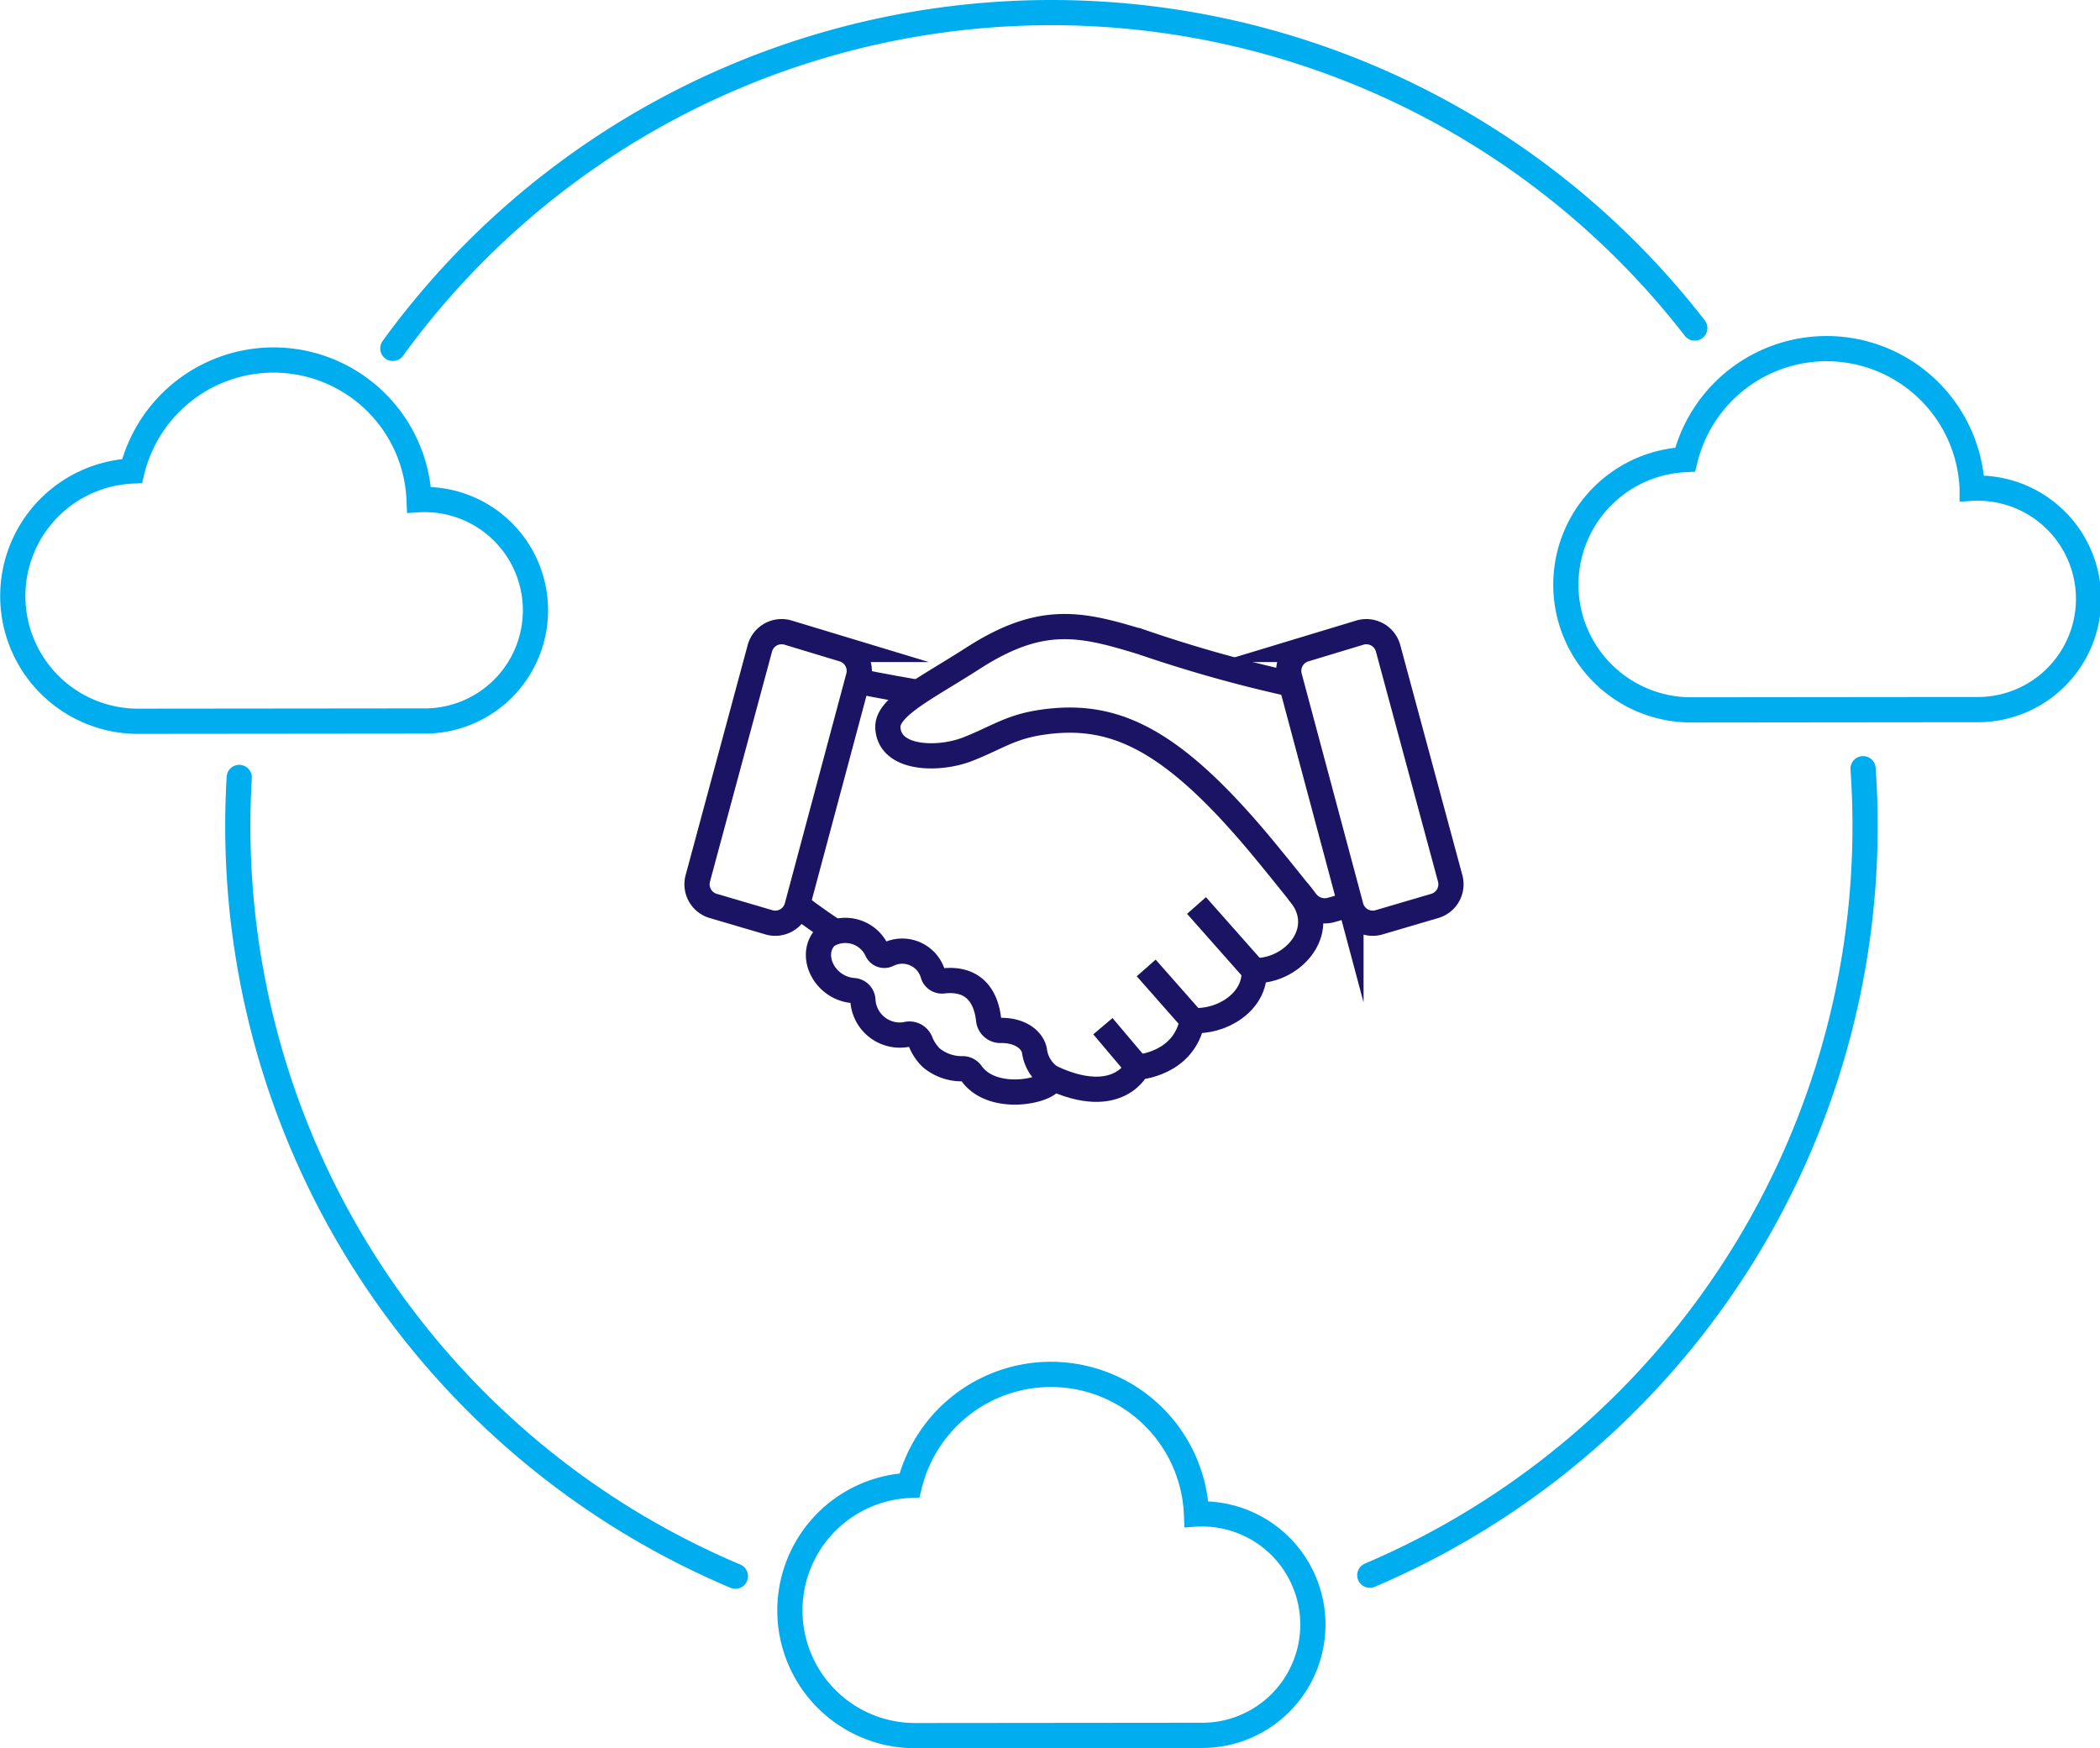 <svg xmlns="http://www.w3.org/2000/svg" width="149.935" height="124.822" viewBox="0 0 149.935 124.822">
  <g id="Group_11584" data-name="Group 11584" transform="translate(-1116.231 -1218.832)">
    <g id="Group_11558" data-name="Group 11558" transform="translate(1116.399 1219)">
      <g id="Group_11571" data-name="Group 11571">
        <path id="Path_28430" data-name="Path 28430" d="M117.9,55.291l-3.935,1.191a1.609,1.609,0,0,0-1.056,1.946l4.389,16.408a1.61,1.61,0,0,0,2.039,1.119l3.976-1.17a1.61,1.61,0,0,0,1.07-1.954L119.949,56.4A1.61,1.61,0,0,0,117.9,55.291Z" transform="translate(-21.011 -10.28)" fill="none" stroke="#1b1464" stroke-miterlimit="10" stroke-width="1.8"/>
        <path id="Path_28431" data-name="Path 28431" d="M110.691,74.537a9.771,9.771,0,0,1-1.419.478,1.666,1.666,0,0,1-1.7-.588c-.593-.749-1.6-2.013-2.773-3.443-6.72-8.208-10.905-10.148-16.111-9.386-2.275.332-3.208,1.1-5.3,1.921-2.036.8-5.6.78-5.7-1.547-.06-1.492,2.826-2.852,6.087-4.951,4.9-3.154,7.733-2.469,12.08-1.134a97.884,97.884,0,0,0,10.644,2.99" transform="translate(-14.464 -10.197)" fill="none" stroke="#1b1464" stroke-miterlimit="10" stroke-width="1.8"/>
        <path id="Path_28432" data-name="Path 28432" d="M92.039,91.293c4.8,2.236,6.148-.742,6.148-.742s3.324-.195,3.914-3.346c2.032.179,4.506-1.288,4.413-3.547,2.851.052,5.487-3.024,3.119-5.671" transform="translate(-17.136 -14.52)" fill="none" stroke="#1b1464" stroke-miterlimit="10" stroke-width="1.8"/>
        <path id="Path_28433" data-name="Path 28433" d="M69.795,79.237s1.292.993,2.612,1.847" transform="translate(-12.995 -14.753)" fill="none" stroke="#1b1464" stroke-miterlimit="10" stroke-width="1.8"/>
        <path id="Path_28434" data-name="Path 28434" d="M79.359,60.362c-2.364-.4-4.352-.809-4.352-.809" transform="translate(-13.965 -11.088)" fill="none" stroke="#1b1464" stroke-miterlimit="10" stroke-width="1.8"/>
        <path id="Path_28435" data-name="Path 28435" d="M82.519,91.619a.771.771,0,0,0-.606-.327,3.4,3.4,0,0,1-2.275-.794,3.34,3.34,0,0,1-.757-1.153.852.852,0,0,0-1.044-.49,2.641,2.641,0,0,1-3.065-2.463.714.714,0,0,0-.648-.678c-2.115-.145-3.3-2.6-1.952-3.9a2.486,2.486,0,0,1,3.6,1.033.574.574,0,0,0,.806.282,2.285,2.285,0,0,1,3.21,1.458.667.667,0,0,0,.718.436c2.125-.244,3.057,1.042,3.245,2.792a.843.843,0,0,0,.822.744c1.4-.035,2.3.662,2.448,1.45a2.686,2.686,0,0,0,1.207,1.922C88.5,92.767,84.126,93.882,82.519,91.619Z" transform="translate(-13.331 -15.154)" fill="none" stroke="#1b1464" stroke-miterlimit="10" stroke-width="1.8"/>
        <path id="Path_28436" data-name="Path 28436" d="M67.484,55.291l3.935,1.191a1.609,1.609,0,0,1,1.056,1.946L68.085,74.836a1.61,1.61,0,0,1-2.039,1.119l-3.976-1.17A1.61,1.61,0,0,1,61,72.831L65.431,56.4A1.61,1.61,0,0,1,67.484,55.291Z" transform="translate(-11.347 -10.28)" fill="none" stroke="#1b1464" stroke-miterlimit="10" stroke-width="1.8"/>
        <line id="Line_2387" data-name="Line 2387" x1="4.117" y1="4.653" transform="translate(85.26 64.484)" fill="none" stroke="#1b1464" stroke-miterlimit="10" stroke-width="1.8"/>
        <line id="Line_2388" data-name="Line 2388" x1="3.298" y1="3.742" transform="translate(81.667 68.942)" fill="none" stroke="#1b1464" stroke-miterlimit="10" stroke-width="1.8"/>
        <line id="Line_2389" data-name="Line 2389" x1="2.476" y1="2.928" transform="translate(78.575 73.102)" fill="none" stroke="#1b1464" stroke-miterlimit="10" stroke-width="1.8"/>
        <path id="Path_28437" data-name="Path 28437" d="M56.183,125.029A58.107,58.107,0,0,1,20.658,71.484q0-1.754.1-3.483" transform="translate(-3.846 -12.661)" fill="none" stroke="#00aeef" stroke-linecap="round" stroke-miterlimit="10" stroke-width="1.8"/>
        <path id="Path_28438" data-name="Path 28438" d="M155.188,67.236q.142,2.034.142,4.106a58.106,58.106,0,0,1-35.36,53.476" transform="translate(-22.337 -12.518)" fill="none" stroke="#00aeef" stroke-linecap="round" stroke-miterlimit="10" stroke-width="1.8"/>
        <path id="Path_28439" data-name="Path 28439" d="M34.259,24.873a58.1,58.1,0,0,1,92.955-1.45" transform="translate(-6.379 -0.168)" fill="none" stroke="#00aeef" stroke-linecap="round" stroke-miterlimit="10" stroke-width="1.8"/>
        <path id="Path_28440" data-name="Path 28440" d="M166.488,40.337c-.1,0-.209,0-.313.007A10.4,10.4,0,0,0,145.683,38.3a8.939,8.939,0,0,0,.409,17.868c.09,0,.179,0,.269,0,.038,0,.076,0,.115,0l18.679-.019h1.334a7.907,7.907,0,1,0,0-15.813Z" transform="translate(-25.536 -5.652)" fill="none" stroke="#00aeef" stroke-miterlimit="10" stroke-width="1.8"/>
        <path id="Path_28441" data-name="Path 28441" d="M98.437,130.331c-.1,0-.209,0-.313.007a10.4,10.4,0,0,0-20.492-2.043,8.938,8.938,0,0,0,.409,17.867c.09,0,.179,0,.269,0,.038,0,.076,0,.115,0l18.679-.018h1.334a7.907,7.907,0,1,0,0-15.813Z" transform="translate(-12.866 -22.408)" fill="none" stroke="#00aeef" stroke-miterlimit="10" stroke-width="1.8"/>
        <path id="Path_28442" data-name="Path 28442" d="M30.234,41.337c-.1,0-.209,0-.313.007A10.4,10.4,0,0,0,9.429,39.3a8.939,8.939,0,0,0,.409,17.868c.09,0,.18,0,.269,0,.038,0,.076,0,.115,0L28.9,57.15h1.334a7.907,7.907,0,1,0,0-15.813Z" transform="translate(-0.167 -5.839)" fill="none" stroke="#00aeef" stroke-miterlimit="10" stroke-width="1.8"/>
      </g>
    </g>
  </g>
</svg>
